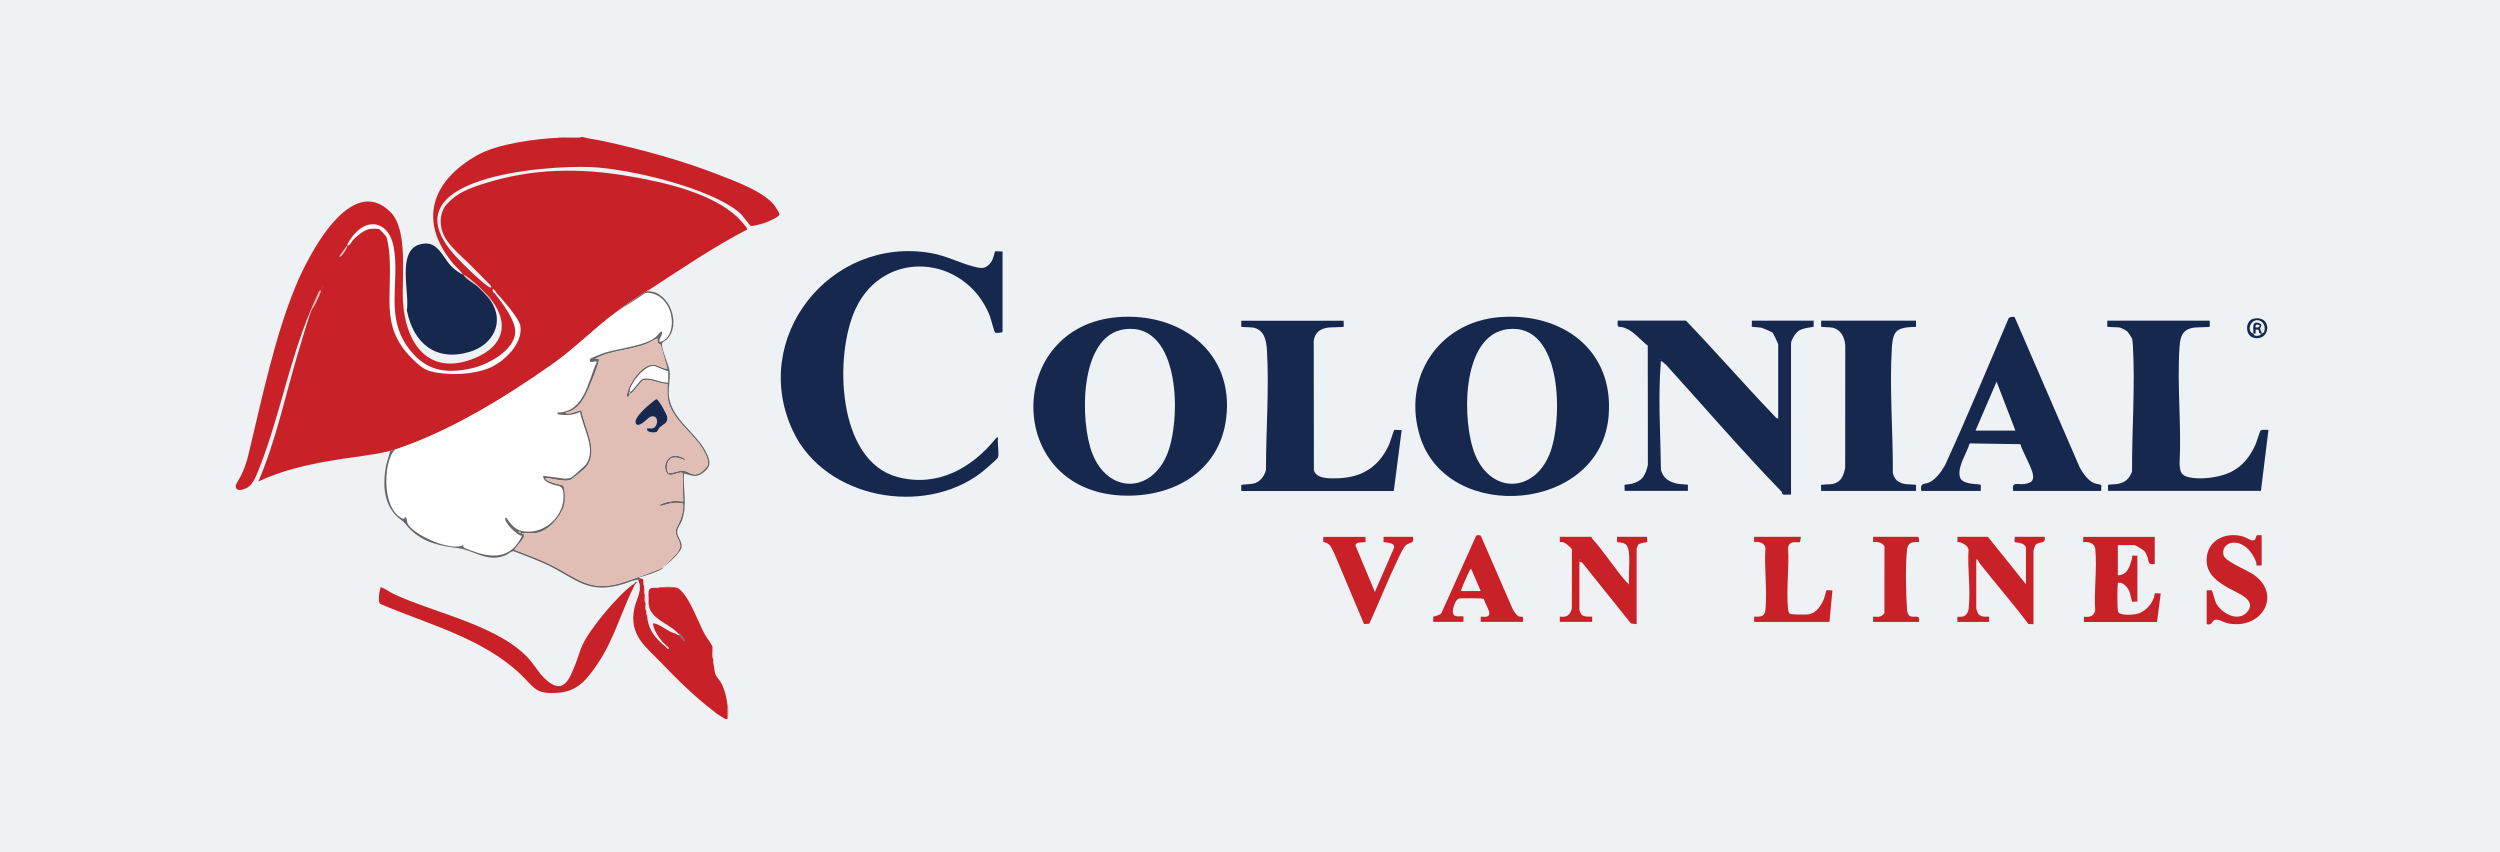 <?xml version="1.0" encoding="utf-8"?>
<svg xmlns="http://www.w3.org/2000/svg" id="Layer_2" version="1.1" viewBox="0 0 699.57 238.43">
  
  <defs>
    <style>
      .st0 {
        fill: #eff2f5;
      }

      .st1 {
        fill: #fff;
      }

      .st2 {
        fill: #e0bdb5;
      }

      .st3 {
        fill: #c82228;
      }

      .st4 {
        fill: #fffefe;
      }

      .st5 {
        fill: #16284e;
      }

      .st6 {
        fill: #696565;
      }
    </style>
  </defs>
  <rect class="st0" height="239.53" width="699.57"/>
  <g>
    <path class="st5" d="M632.88,93.32c-.05.05-.51.08-.64-.14-.3-.52.17-1.14-1.05-.91v1.06s-.63,0-.63,0c-.01-1.52-.49-3.88,1.85-2.79.85.4.01.91.04,1.46.01.29.58,1.19.44,1.33ZM632.25,91c-.38-.08-.86-.4-1.05.11-.39,1.02,1.44.42,1.05-.11Z"/>
    <path class="st5" d="M630.72,89.16c5.31-.98,4.67,6.6-.16,5.33-2.37-.62-2.38-4.86.16-5.33ZM630.56,93.32c.18.15-.04.71,1.15.65.8-.05.74-.32,1.16-.65.22-.17.54.02.75-.62.48-1.47-.48-3.2-2.09-3.11-1.5.09-2.56,2.01-1.7,3.3.28.42.61.33.73.43Z"/>
    <path class="st2" d="M203.61,200.8v-3.37c.01.09.2.34.23.71.06.75.1,2.05-.23,2.66Z"/>
    <g>
      <path class="st3" d="M556.28,150.22l10.64,13.28v-10.01c0-1.75-2.98-1.62-3.15-1.8-.1-.11.05-1.16-.01-1.47h8.43c.26,2.14-1.38,1.25-2.43,2.1-.3.24-.73,1.47-.73,1.8v20.55l-1.43-.05c-4.38-5.86-9.25-11.35-13.74-17.13-.27-.35-.24-1.04-.85-.95v13.8c0,.08.37,1.09.45,1.24.65,1.12,2,1.01,3.13.98v1.48h-8.85c-.12-2.08-.05-1.25,1.36-1.49,1.11-.18,1.65-1.19,1.78-2.23.62-5.09-.37-11.36-.03-16.57-.34-1.14-1.22-1.55-2.26-1.96-.24-.1-.8-.07-.83-.11-.1-.1.05-1.16,0-1.47h8.53Z"/>
      <path class="st3" d="M503.91,150.22c.07.07-.17,1.4-.23,1.45-.43.37-2.98-.75-3.33,1.62.34,5.42-.52,11.51-.03,16.85.04.46.14,1.3.52,1.59s4.37.28,5.08.2c2.32-.28,3.66-2.43,4.48-4.38.18-.43.61-2.27.7-2.35.16-.14,1.31.05,1.67-.02l-.84,8.85h-21.07v-1.48c1.82.08,2.99.05,3.17-1.99.5-5.48-.38-11.72-.02-17.28-.11-.87-.99-1.42-1.79-1.58-1.36-.26-1.49.64-1.36-1.49h13.07Z"/>
      <path class="st3" d="M536.68,150.22c.43.13.32,1.08.32,1.48-1.78-.09-3.11.02-3.35,2.03-.47,3.86-.34,12.42-.03,16.42.07.93.13,2.14,1.21,2.37,1.29.28,2.45-.62,2.17,1.52h-12.85v-1.48c1.46.05,2.24.25,3.16-.99l.02-18.72c-.66-1-1.93-1.33-3.18-1.15v-1.48h12.54Z"/>
      <g>
        <path class="st3" d="M632.88,149.8v8.43c-.29-.05-1.41.07-1.47,0-.04-.04.04-.62-.06-.89-.99-2.79-3.51-5.89-6.8-5.44-1.77.24-2.87,1.89-2.3,3.58s6.61,4.08,8.38,5.32c8.14,5.71,2.15,15.61-7.29,13.61-1.06-.23-2.94-1.49-3.86-.81-.59.43-.51,1.46-1.99,1.07v-9.48c.33.06,1.3-.11,1.46.02s.78,2.94,1.32,3.84c1.57,2.61,5.87,5,8.4,2.37,3.31-3.43-2.7-5.52-5-6.82-3.16-1.79-6.23-3.9-6.2-7.94.05-5.6,5.56-8.03,10.46-6.44.77.25,2.49,1.54,3.06.76s-.11-1.48,1.88-1.18Z"/>
        <g>
          <path class="st3" d="M592.63,163.28c-.16.88-.16,6.81,0,7.69.25,1.35,3.59,1.08,4.72.94,2.44-.32,4.48-2.34,5.34-4.56.14-.37.22-1.27.27-1.31.1-.1,1.35.05,1.68,0l-1.05,8.01h-20.44v-1.48c1.61.17,2.77-.07,3.15-1.8-.37-5.47.54-11.68.03-17.07-.17-1.76-1.84-2.15-3.39-1.99v-1.48h20.02v7.59c-2.09.32-1.53-.65-2.07-2.04-.19-.51-.43-1.12-.79-1.53-.27-.32-2.57-1.7-2.73-1.7h-4.74v8.43c2.72-.06,3.3-2.41,3.95-4.59.08-.26.02-.86.05-.89.07-.07,1.19.05,1.47,0v12.85c-.3-.06-1.37.09-1.47,0-.11-.11-.57-2.38-.79-2.9-.45-1.06-1.75-2.61-3.01-2.36-.16.03-.18.04-.21.21Z"/>
          <path class="st2" d="M592.63,163.28c.03-.17.05-.18.21-.21l-.21.21Z"/>
        </g>
      </g>
      <g>
        <g>
          <path class="st3" d="M384.84,165.39l5.27-12.13c.36-1.57-2.82-1.44-2.95-1.57-.07-.06.05-1.19,0-1.48h8.22c.4,2.13-.86,1.39-1.95,2.32-.81.69-2,3.41-2.52,4.5-2.75,5.74-5.08,11.72-7.74,17.5l-1.47.11-8.27-19.65c-.7-1.25-.85-2.35-2.21-3.06-.25-.13-.87-.22-.9-.25-.14-.16.04-1.12-.02-1.45h11.8c-.05.29.07,1.41,0,1.48-.12.12-3.25-.26-2.73,1.13l5.26,12.56.11.21.11-.21Z"/>
          <polygon class="st2" points="384.63 165.39 384.84 165.39 384.74 165.6 384.63 165.39"/>
        </g>
        <g>
          <path class="st3" d="M455.86,163.28c-.33-2.26.81-9.62-.94-10.96-.79-.61-2.34-.54-2.43-.63-.07-.06.05-1.19,0-1.48h8.43c-.06.3.09,1.36,0,1.47-.09.09-1.89.29-2.38.62-.12.08-.56,1.11-.56,1.18v21.18l-1.6-.2-13.69-17.08-.73-.22v13.59c0,.06.44,1.04.53,1.15.67.79,2.12.65,3.05.64v1.48h-9.06v-1.48c1.88.29,2.89-.43,3.36-2.22l.03-16.64c-.62-.7-1.51-1.63-2.49-1.95-.26-.08-.85,0-.89-.05-.07-.07.05-1.19,0-1.47h8.85c.01.19.07.38.21.52,3.39,3.68,6.18,8.29,9.49,12.02.21.24.35.36.63.53,0,0-.02.21.11.21l.11-.21ZM442.06,156.54v.21c.14-.07.14-.14,0-.21Z"/>
          <path class="st2" d="M455.65,163.28h.21l-.11.21c-.13,0-.1-.2-.11-.21Z"/>
          <path class="st4" d="M442.06,156.54c.14.07.14.14,0,.21v-.21Z"/>
        </g>
        <path class="st3" d="M401.07,174.03c.06-.32-.11-1.3.02-1.46.08-.09,1.8-.34,2.26-1.01l9.71-21.64c.17-.23,1.15-.24,1.31,0l8.93,20.53c.28.5,1.11,1.78,1.59,1.99,1.09.49,1.45-.65,1.26,1.58h-11.8v-1.48c4.49.61,1.43-2.71.87-4.93-.21-.27-6.11-.24-6.88-.14-.84.1-1.52,1.94-1.69,2.74-.71,3.35,2.39,1.86,2.86,2.33.07.07-.05,1.19,0,1.48h-8.43ZM408.87,165.39h5.48l-2.64-6.11c-.38-.05-.4.28-.53.52-.31.56-2.53,5.38-2.31,5.59Z"/>
      </g>
    </g>
    <g>
      <g>
        <path class="st2" d="M162.73,38.32l-.51.22c-1.93.05-3.89-.1-5.81,0v-.21h6.32Z"/>
        <path class="st2" d="M181.69,81.1v.42c-.19-.01-.47-.03-.63,0,.09-.38.47-.32.63-.42Z"/>
        <path class="st4" d="M138.49,82.15l.42-.21c1.64,1.82,6.32,7.02,6.69,9.22.85,4.97-4.64,10.2-8.87,11.89-3.75,1.5-8.9,1.89-12.89,1.43-2.59-.29-4.55-.61-6.54-2.31-11.36-9.68-7.5-17.64-8.32-30.67-.07-1.12-.47-4.49-.96-5.36-.09-.16-1.7-1.91-1.82-1.97-.57-.27-2.1-.21-2.75-.1-1.59.27-3.5,1.86-4.59,3-.29.3-1.22,2.01-1.68,1.58-.27-.25,1.51-2.62,1.79-2.95,4.52-5.29,9.99-3.14,11.18,3.36,1.83,9.94-2.58,19.57,4.31,28.56,4.62,6.03,9.96,7.06,17.28,5.49,4.49-.97,12.14-4.88,12.43-10.12.18-3.24-3.72-8.36-5.69-10.85Z"/>
        <path class="st2" d="M87.07,86.58c.28-.66,2.15-5.18,2.43-5.27.44-.14.31.19.23.44-.49,1.4-1.63,3.91-2.44,4.83h-.21Z"/>
        <path class="st2" d="M97.19,69.09c0,.19-1.64,3.13-2.32,2.74l2.11-2.95.21.21Z"/>
        <path class="st1" d="M138.49,81.31c.27.3.36.56.42.63l-.42.21c-.26-.33-.54-.24-.63-.84h.63Z"/>
        <path class="st4" d="M138.49,81.31h-.63c-.13-.83.35-.31.63,0Z"/>
        <path class="st4" d="M97.19,69.09l-.21-.21c.17-.02.2.05.21.21Z"/>
        <path class="st2" d="M89.92,80.89c.14.07.14.14,0,.21v-.21Z"/>
        <path class="st2" d="M90.34,80.04c.14.07.14.14,0,.21v-.21Z"/>
        <path class="st2" d="M90.13,80.47c.14.07.14.14,0,.21v-.21Z"/>
        <path class="st3" d="M162.94,38.32c1.9.53,3.93.72,5.9,1.16,10.84,2.38,22.13,5.45,32.44,9.49,4.57,1.79,12.66,4.72,15.56,8.67.27.36,1.24,2,1.27,2.32.07.75-3.37,2.15-4.07,2.39-.78.27-3.3,1.01-3.97.84-.23-.06-2.49-3.19-3.01-3.57-8.14-7.05-31.01-12.4-41.71-12.87-12.56-.55-57.95,2.73-37.93,24.87,2.13,2.36,6.65,6.72,9.16,8.54.86.62,1.25.25.5-.5-2-2.02-3.91-4.02-5.98-6.03s-4.37-3.95-6.07-6.37c-2.09-2.97-2.5-7.38.06-10.19,2.88-3.16,6.31-4.41,10.33-5.69,13.59-4.31,26.84-4.47,40.83-2.04,9.71,1.69,22.9,4.62,30.2,11.52.42.4,2.88,3.03,2.63,3.37-9.54,4.93-18.41,11.02-27.4,16.86-.16.1-.54.04-.63.42-.4.08-4.78,2.96-5.51,3.45-1,.67-2,1.46-2.92,2.24-6.31,4.58-11.57,10.16-18.18,14.8-13.31,9.34-28.33,18.58-43.77,23.77-.51.03-1.04.32-1.48.42-5.63,1.34-11.41,1.8-17.11,2.81-6.77,1.19-13.54,2.79-19.77,5.73,5.03-11.76,7.59-24.36,11.27-36.56.44-1.44,3.29-11.13,3.69-11.59.81-.92,1.95-3.43,2.44-4.83.09-.25.22-.58-.23-.44-.28.09-2.14,4.61-2.43,5.27-6.41,15-9.04,31.49-15.28,46.36-.57,1.36-1.45,3.01-2.86,3.67-.9.42-2.63,1.03-2.93-.3v-.63c1.69-2.77,2.71-5.04,3.48-8.22,3.71-15.31,7.29-32.9,13.28-47.41,3.37-8.17,15.45-32.16,26.66-20.56,4.8,4.97,3,18.05,3.35,24.67.64,12.08,7.31,21.51,20.38,15.94,7.72-3.29,9.57-9.53,4.28-16.26-1.34-1.7-5.97-6.29-7.8-6.95-.88-1.29-1.77-1.92-2.73-3.06-10.03-11.91-6.1-23.19,6.67-30.4,5.68-3.21,16.27-4.59,22.82-4.89,1.93-.09,3.88.06,5.81,0l.51-.22h.21ZM138.49,82.15c1.97,2.48,5.87,7.61,5.69,10.85-.29,5.25-7.94,9.16-12.43,10.12-7.32,1.57-12.66.54-17.28-5.49-6.89-8.99-2.48-18.62-4.31-28.56-1.2-6.5-6.67-8.65-11.18-3.36-.28.33-2.06,2.7-1.79,2.95.46.43,1.39-1.28,1.68-1.58,1.09-1.14,3-2.73,4.59-3,.64-.11,2.18-.16,2.75.1.12.06,1.73,1.8,1.82,1.97.49.87.89,4.24.96,5.36.82,13.03-3.04,20.99,8.32,30.67,1.99,1.7,3.96,2.02,6.54,2.31,3.99.45,9.14.07,12.89-1.43,4.23-1.69,9.72-6.92,8.87-11.89-.38-2.2-5.05-7.4-6.69-9.22-.06-.07-.15-.33-.42-.63s-.76-.83-.63,0c.09.6.37.51.63.84ZM96.98,68.87l-2.11,2.95c.68.39,2.33-2.55,2.32-2.74,0-.16-.04-.23-.21-.21ZM90.34,80.04v.21c.14-.07.14-.14,0-.21ZM90.13,80.47v.21c.14-.07.14-.14,0-.21ZM89.92,80.89v.21c.14-.07.14-.14,0-.21Z"/>
        <g>
          <path class="st2" d="M129.64,76.88c1.83.67,6.46,5.26,7.8,6.95l-.21.21c-.62-.9-2.54-2.9-3.39-3.67-1.39-1.25-3.15-1.95-4.2-3.5Z"/>
          <path class="st5" d="M129.64,76.88c1.04,1.54,2.81,2.24,4.2,3.5.85.77,2.77,2.77,3.39,3.67,4.14,6,.78,12.41-5.74,14.39-9.54,2.9-15.85-2.41-17.63-11.57.8-4.93-2.88-16.65,3.6-18.48,5.04-1.42,6.16,3.42,8.9,6.18.81.82,2.27,1.94,3.28,2.31Z"/>
        </g>
      </g>
      <path class="st2" d="M145.87,149.16c-.39.06-.73,0-.84-.42.39-.06.73,0,.84.42Z"/>
      <path class="st2" d="M144.71,148.53c.14.07.14.14,0,.21v-.21Z"/>
      <path class="st2" d="M144.29,148.32c.14.07.14.14,0,.21v-.21Z"/>
      <path class="st2" d="M184.12,94.37c.14.07.14.14,0,.21v-.21Z"/>
      <g>
        <path class="st2" d="M188.65,164.34c-.98,0-1.97,0-2.95,0,.86-.48,2.04-.19,2.95,0Z"/>
        <path class="st2" d="M184.64,164.34c-.57.46-1.59.11-2.32.21.84-.35,1.44-.19,2.32-.21Z"/>
        <path class="st2" d="M200.24,188.78l-.21-.84c.08.27.19.79.21.84Z"/>
        <path class="st4" d="M172.63,87.21c2.48-1.8,5.31-3.33,7.81-5.15.99-.34,2.07-.02,3,.36,1.97.81,3.33,2.59,4.05,4.59,1,2.75.71,7.6-2.56,8.6-1.16.36.26-1.75.31-2.23.17-1.58-1.19.49-1.66.87-3.27,2.67-10.34,3.17-14.47,4.49-.61.2-3.83,1.43-4.03,1.77-.15.25,0,.72.32.8.29.07,1.75-.59,1.55.11-2.51,5.41-3.33,13.89-10.95,14.02-.19.53.61.56.97.61,1.76.21,3.78.05,5.35-.82.67,4.31,4.69,10.53,1.69,14.65-.44.6-3.8,3.61-4.37,3.84-.37.15-.98.17-1.4.24l-6.24-.82c-.03,1.3,1.23,1.86,2.26,2.27,2.16.86,3.21,0,3.42,2.9.44,5.84-5.04,11.07-10.83,10.41-2.52-.29-3.49-1.53-4.85-3.37-.08-.1-.24-.78-.54-.4-.7.88,3.31,5.05,4.64,4.96-2.61,5.46-6.81,6.49-12.39,4.79-.68-.21-3.51-1.2-3.93-1.51-.2-.15-.12-.45-.13-.65-1.62.8-3.91.27-5.65-.14-2.68-.64-8.64-3.38-9.92-5.89-.28-.55-.13-1.56-.56-1.76-.38-.19-.29.41-.43.43-.46.07-1.41-.64-1.78-.96-3.49-3.06-3.7-10.3-2.67-14.48.29-1.17.97-3.35,2.04-3.96,15.45-5.19,30.46-14.43,43.77-23.77,6.61-4.63,11.87-10.21,18.18-14.8Z"/>
        <path class="st6" d="M177.48,163.28c.16-.1.18-.57.63-.42.17.44-.35.5-.42.63l-.21-.21Z"/>
        <g>
          <path class="st2" d="M180.43,166.45c-.39-.42-.2-1.3-.21-1.9.38.42.21,1.3.21,1.9Z"/>
          <path class="st2" d="M180.22,163.92c-.36-.18-.17-.73-.21-1.05.31.31.2.68.21,1.05Z"/>
          <path class="st3" d="M177.69,163.5c-3.58,6.97-5.85,15.37-10.24,21.9-2.95,4.38-5.51,7.98-11.15,8.45-6.6.54-6.72-1.46-10.74-5.27-10.58-10.05-26.09-13.99-39.2-19.6-.66-.75-.25-3.39.08-4.34.08-.22-.09-.38.32-.27.84.24,2.45,1.39,3.42,1.85,11.48,5.42,30.5,8.99,38.54,18.99,1.63,2.03,2.3,3.54,4.53,5.38,4.66,3.85,6.25-1.02,7.75-4.69.69-1.7,1.17-3.59,1.91-5.25,2.06-4.63,10.36-14.6,14.58-17.35l.21.21Z"/>
          <g>
            <path class="st3" d="M179.8,162.02c.35.12.17.56.21.84.04.32-.15.87.21,1.05,0,.21,0,.42,0,.63.01.6-.18,1.48.21,1.9,0,.14,0,.28,0,.42,0,.59-.17,1.48.21,1.9,0,.21,0,.42,0,.63,0,.46-.16,1.19.21,1.48,0,.14,0,.28,0,.42,0,.28-.1.7.21.84.22,3.51,1.7,5.76,4.21,8.01.34.31.58.42.84.63s.48.95,1.05.84c.07-.58-.56-.76-.84-1.05s-.58-.54-.84-.84c-1.12-1.31-2.48-3.2-2.74-5.06v-.21c1.09-.16,3.7,1.73,4.77,2.29.62.32,1.24.42,1.76.66.2.09.35.27.63.21l1.68,1.9c-.07-.52-.81-1.95-1.26-2.11-.09-.03-.29,0-.42,0-1.99-2.34-5.2-3.19-7.17-5.58-1.06-1.28-.99-1.51-1.26-3.06.01-.63-.02-1.27,0-1.9.03-1.05-.21-1.88.84-2.32.73-.1,1.75.25,2.32-.21.35-.01.7,0,1.05,0,.98,0,1.97,0,2.95,0,.7.15,1,.09,1.59.62,2.93,2.58,5.05,8.93,6.94,12.45.57,1.07,1.85,2.61,2.22,3.58.12,1.14-.27,2.56.21,3.58.01.21-.01.42,0,.63.03.58.15.83.21,1.26.07.46.08,1.04.21,1.48l.21.84c.27.63,1.25,1.68,1.65,2.46,1.02,1.98,1.45,3.97,1.72,6.18v3.79h-.63c-.9-.56-1.78-1.04-2.63-1.69-5.78-4.41-10.29-8.82-15.28-14.01-4.42-4.61-9.12-7.76-7.53-15.32.56-2.64,2.48-5.18,1-7.96.27-.02.73-.39,1.26-.21Z"/>
            <path class="st2" d="M199.61,184.57c-.48-1.02-.09-2.44-.21-3.58.42,1.11.14,2.39.21,3.58Z"/>
            <path class="st4" d="M185.49,179.72c.26.31.56.55.84.84l-.21.21c-.26-.22-.5-.32-.84-.63l.21-.42Z"/>
            <path class="st2" d="M180.64,168.76c-.38-.42-.21-1.3-.21-1.9.38.42.21,1.3.21,1.9Z"/>
            <path class="st2" d="M181.48,168.76c-.09-.51-.56-1.35,0-1.9-.02.63.01,1.27,0,1.9Z"/>
            <path class="st2" d="M180.85,170.87c-.37-.29-.21-1.01-.21-1.48.37.29.2,1.01.21,1.48Z"/>
            <path class="st2" d="M199.82,186.47c-.07-.43-.18-.68-.21-1.26.37.24.18.87.21,1.26Z"/>
            <path class="st4" d="M189.91,177.4c.13,0,.33-.03.42,0l-.42.21c-.28.06-.43-.12-.63-.21.21,0,.42,0,.63,0Z"/>
            <path class="st2" d="M181.06,172.14c-.32-.15-.21-.57-.21-.84.32.15.19.57.21.84Z"/>
            <path class="st2" d="M182.75,174.66l-.21-.1c.04-.12.11-.09.21-.11v.21Z"/>
            <path class="st6" d="M190.33,177.4c.46.16,1.19,1.58,1.26,2.11l-1.68-1.9.42-.21Z"/>
            <path class="st2" d="M186.33,180.56c.29.29.91.48.84,1.05-.57.1-.78-.62-1.05-.84l.21-.21Z"/>
          </g>
        </g>
        <g>
          <path class="st6" d="M181.06,81.52c.16-.03.45-.01.63,0,5.71.32,9,9.24,4.98,13.41-.39.4-1.32.67-1.41,1.24-.23,1.49,1.87,5.86,2.1,7.6.29,2.15-.36,4.54-.2,6.73.5,6.87,8.11,10.68,10.73,16.67,1,2.29,1,3.37-1.02,5.03s-3.22.81-5.48.31c-.27,4.35.98,8.85-.53,13.06-.35.97-1.37,2.25-1.37,3.27,0,1.43,1.56,2.74,1.22,4.38-.31,1.5-3.75,4.49-5.01,5.42.24-.16,3.67-3.75,3.93-4.07.07-.09.63-1.23.66-1.34.36-1.58-1.31-3-1.24-4.59.03-.75,1.18-2.58,1.49-3.58.41-1.29.74-2.72.6-4.08-.21-.34-2.48-.26-3-.21-.64.06-3.37.93-3.5.81-.56-.48,2.27-1.17,2.48-1.21,1.45-.28,2.6-.18,4.06-.05l-.21-8.01c-1.44-.34-3.59,1.55-4.47-.06-1.16-2.12.29-4.99,2.83-4.74.25.02,2.84.71,2.27,1.22-.18.16-3.05-1.7-4.43.1-.64.84-.82,2.69-.1,3.49.32.36,3-.65,3.79-.64,1.82.02,2.65,1.74,4.81.81.64-.27,2.23-1.79,2.41-2.44.25-.93-.35-2.29-.76-3.15-2.58-5.42-9.78-9.45-10.51-15.62-.15-1.27-.01-2.57-.06-3.84-2.12.14-4.72-1.62-6.81-1.01-.51.15-3.25,4.22-3.73,3.75-.03-.03.02-.29,0-.42-.55.06,0,.38,0,.42.07.96-.9,1.17-.83.54.3-2.81,2.94-6.7,5.4-8.09,2.7-1.53,3.4.31,5.97.59l-1.89-6.81c-.99-.31-.92-.63-.85-1.62-.18-.19-2.49,1.18-2.95,1.37-4.69,1.89-10.04,1.81-14.54,4.22l1.05.11c.02.23,0,.46-.05.69-.44,1.92-2.71,7.56-3.67,9.4-1.16,2.22-2.93,4.46-5.56,4.88.05.4,1.08.22,1.35.19,1.09-.15,1.99-.77,3.08-.82.77,5.09,5.29,11.62.96,16.24-.34.36-3.86,3.19-4.11,3.27-1.87.59-4.99-.53-6.97-.54.44,1.34,4.65,1.72,5.01,2.15.52.63.53,3.76.41,4.64-.47,3.49-4.84,8.59-8.48,8.59h-3.48c-.05.35.54.23.63.54.22.72-2.09,3.12-2.53,3.78-.14.21-.34.17,0,.42,3.07,1.18,6.17,2.32,9.14,3.72,8.4,3.97,11.59,8.69,21.95,5.03,2.02-.71,9.08-3.1,10.43-4.01-.1.07-.19.36-.42.51-1.79,1.13-4.49,1.82-6.53,2.44l1.05.42c-.54-.18-1,.19-1.26.21-1.67.15-2.23.61-3.84,1.11-10.33,3.22-13.39-1.44-21.72-5.36-2.98-1.4-6.09-2.52-9.15-3.72-.76-.12-1.47.73-2.22,1.06-5.14,2.26-8.84-1.34-13.32-1.93-5.05-.67-9.33-1.37-13.27-5.07-1.29-1.21-1.4-1.84-2.92-2.98-4.81-3.58-5.07-9.63-4.04-15.14l1.16-4c.43-.1.97-.39,1.48-.42-1.07.61-1.76,2.79-2.04,3.96-1.03,4.18-.81,11.42,2.67,14.48.37.33,1.31,1.03,1.78.96.14-.02.06-.62.43-.43.42.21.28,1.21.56,1.76,1.27,2.51,7.24,5.25,9.92,5.89,1.74.41,4.03.95,5.65.14,0,.21-.08.51.13.65.42.31,3.25,1.3,3.93,1.51,5.58,1.7,9.78.67,12.39-4.79-1.33.09-5.34-4.08-4.64-4.96.31-.38.47.3.54.4,1.36,1.84,2.33,3.08,4.85,3.37,5.79.66,11.26-4.56,10.83-10.41-.22-2.9-1.26-2.03-3.42-2.9-1.03-.41-2.29-.97-2.26-2.27l6.24.82c.41-.08,1.03-.09,1.4-.24.58-.24,3.93-3.24,4.37-3.84,3-4.12-1.02-10.34-1.69-14.65-1.57.86-3.59,1.03-5.35.82-.36-.04-1.16-.08-.97-.61,7.62-.14,8.44-8.62,10.95-14.02.2-.7-1.26-.04-1.55-.11-.31-.08-.46-.55-.32-.8.2-.34,3.42-1.57,4.03-1.77,4.13-1.32,11.2-1.82,14.47-4.49.47-.39,1.83-2.46,1.66-.87-.05.47-1.47,2.58-.31,2.23,3.27-1,3.57-5.85,2.56-8.6-.73-1.99-2.08-3.78-4.05-4.59-.92-.38-2-.7-3-.36-2.5,1.82-5.32,3.35-7.81,5.15.92-.78,1.92-1.57,2.92-2.24.73-.49,5.11-3.37,5.51-3.45ZM184.12,94.37v.21c.14-.07.14-.14,0-.21ZM186.96,107.02v-3.06l-3.95-1.54c-2.45-.28-6.49,4.64-6.8,7.02.21.35.47-.07.64-.21.71-.58,2.41-3.08,2.89-3.22,2.3-.67,4.92,1.12,7.23,1.01ZM144.29,148.32v.21c.14-.07.14-.14,0-.21ZM144.71,148.53v.21c.14-.07.14-.14,0-.21ZM145.87,149.16c-.11-.42-.45-.47-.84-.42.11.42.45.47.84.42Z"/>
          <path class="st2" d="M185.7,158.65c-1.35.91-8.41,3.29-10.43,4.01-10.36,3.66-13.55-1.06-21.95-5.03-2.97-1.4-6.07-2.54-9.14-3.72-.34-.25-.15-.21,0-.42.44-.66,2.75-3.06,2.53-3.78-.09-.31-.68-.18-.63-.54h3.48c3.64,0,8.01-5.1,8.48-8.59.12-.88.11-4.01-.41-4.64-.36-.44-4.57-.82-5.01-2.15,1.98.01,5.1,1.13,6.97.54.25-.08,3.77-2.91,4.11-3.27,4.33-4.62-.19-11.15-.96-16.24-1.09.05-1.98.67-3.08.82-.26.04-1.3.21-1.35-.19,2.62-.41,4.4-2.65,5.56-4.88.96-1.84,3.23-7.47,3.67-9.4.05-.23.06-.46.05-.69l-1.05-.11c4.5-2.4,9.84-2.33,14.54-4.22.47-.19,2.78-1.55,2.95-1.37-.07.99-.14,1.31.85,1.62l1.89,6.81c-2.56-.28-3.27-2.12-5.97-.59-2.46,1.39-5.09,5.28-5.4,8.09-.07.63.9.42.83-.54.48.47,3.22-3.6,3.73-3.75,2.08-.61,4.69,1.15,6.81,1.01.05,1.27-.09,2.57.06,3.84.74,6.17,7.94,10.2,10.51,15.62.41.86,1,2.22.76,3.15-.17.65-1.77,2.17-2.41,2.44-2.16.93-3-.79-4.81-.81-.8,0-3.47,1-3.79.64-.72-.8-.54-2.65.1-3.49,1.38-1.8,4.25.06,4.43-.1.57-.51-2.03-1.19-2.27-1.22-2.54-.25-3.98,2.62-2.83,4.74.88,1.61,3.03-.28,4.47.06l.21,8.01c-1.45-.13-2.61-.23-4.06.05-.21.04-3.04.73-2.48,1.21.14.12,2.87-.76,3.5-.81.52-.05,2.78-.13,3,.21.14,1.36-.19,2.79-.6,4.08-.32,1-1.46,2.83-1.49,3.58-.07,1.59,1.6,3.01,1.24,4.59-.03.11-.59,1.26-.66,1.34-.26.33-3.7,3.92-3.93,4.07ZM181.06,119.87c-.26,1.17,1.9,1.25,2.6,1.02.38-.13.59-.9.9-1.21,1.05-1.06,2.42-1.17,2.15-3.02-.12-.79-2.36-4.87-3.04-4.99-1.21.83-6.85,5.3-5.68,6.95.84,1.17,3.29-1.66,3.97-1.96,1.68-.74,2.47,1.13,1.52,2.57-.61.93-1.44.61-2.41.64Z"/>
          <path class="st4" d="M186.96,107.02c-2.31.11-4.93-1.68-7.23-1.01-.47.14-2.18,2.65-2.89,3.22-.17.14-.42.56-.64.21.31-2.38,4.35-7.3,6.8-7.02l3.95,1.54v3.06Z"/>
          <path class="st4" d="M176.22,110.18s-.55-.36,0-.42c.02.13-.03.39,0,.42Z"/>
          <path class="st5" d="M181.06,119.87c.97-.04,1.8.29,2.41-.64.95-1.44.16-3.31-1.52-2.57-.67.3-3.13,3.14-3.97,1.96-1.18-1.65,4.46-6.12,5.68-6.95.68.12,2.92,4.2,3.04,4.99.28,1.85-1.1,1.96-2.15,3.02-.31.31-.52,1.08-.9,1.21-.7.24-2.86.16-2.6-1.02Z"/>
        </g>
      </g>
    </g>
    <g>
      <path class="st5" d="M419.57,88.75c17.42-1.4,32.12,9.06,30.57,27.62-2.26,27.09-44.91,30.32-52.71,5.99-5.26-16.41,4.97-32.22,22.14-33.61ZM421.89,92.11c-13.22,1.6-12.87,26.26-9.05,35.28,4.59,10.84,16.3,10.51,20.73-.21,3.86-9.35,3.83-36.94-11.67-35.07Z"/>
      <g>
        <g>
          <path class="st5" d="M618.34,89.74c-.05.31.08,1.61,0,1.69-.15.15-3.69.15-4.3.23-3.23.44-3.94,2.38-4.14,5.34-.74,10.66.58,22.15,0,32.89.16,1.93.33,3.04,2.32,3.58,3.34.9,8.83.18,11.95-1.34,3.39-1.65,5.47-4.36,6.99-7.76.33-.74,1.17-3.6,1.4-3.87.36-.44,1.65-.12,2.22-.21l-2.11,17.07h-42.78c.05-.31-.07-1.62,0-1.69.1-.1,2.28-.15,2.79-.26,2.13-.47,3.12-1.45,3.93-3.44-.07-11.58.89-23.6.24-35.18-.03-.47-.12-1.67-.23-2.05-.03-.11-1.1-1.77-1.27-1.93-.32-.31-1.79-1.1-2.2-1.17-.48-.08-3.34-.1-3.47-.22-.07-.07.05-1.38,0-1.69h28.66Z"/>
          <path class="st5" d="M537.63,137.36c-.39-2.39.78-1.72,2.32-2.42,1.77-.81,3.37-3.09,4.32-4.74,6.23-13.57,11.92-27.42,17.81-41.15.22-.39,1.34-.52,1.69-.27l18.21,42.05c.9,1.61,2.29,3.65,4.05,4.38.39.16,1.87.41,1.94.49.14.16-.05,1.31.02,1.67h-24.66c-.42-2.74,1.17-1.71,3.03-1.92,2.28-.26,3.02-1.13,2.34-3.34-.78-2.52-2.5-5.24-3.36-7.81l-13.92-.22-.28.04c-.79,2.81-3.4,6.29-2.72,9.31.53,2.36,5.45,1.87,5.85,2.26.08.08-.05,1.37,0,1.68h-16.65ZM563.97,120.5l-5.27-13.7-5.9,13.7h11.17Z"/>
        </g>
        <g>
          <path class="st5" d="M536.15,89.74c-.05.31.07,1.61,0,1.69-.21.21-4.09-.27-5.59,1.47-.88,1.01-1.08,3-1.16,4.32-.71,11.37.34,23.73.27,35.15.48,1.95,1.54,2.72,3.45,3.08.53.1,2.92.13,3.03.24.07.07-.05,1.38,0,1.69h-26.55c.05-.31-.07-1.62,0-1.69.12-.11,2.71-.15,3.22-.26,2.44-.52,3.03-2.33,3.51-4.5l.03-34.34c-.21-2.24-1.19-4.32-3.53-4.9-.56-.14-3.11-.14-3.22-.26-.07-.07.05-1.38,0-1.69h26.55Z"/>
          <path class="st5" d="M497.59,117.13v-20.76c0-.18-1.34-3.06-1.57-3.28-.21-.21-2.82-1.32-3.22-1.41s-2.49-.17-2.58-.26c-.08-.08.05-1.37,0-1.68h17.28c-.05.32.08,1.61,0,1.68-.16.15-2.93.28-4.2,1.17-.88.62-2.12,2.51-2.12,3.57v42.25c-.56-.1-1.92.19-2.33-.1-.18-.13-.19-.6-.42-.84-11.12-11.46-21.51-23.6-32.24-35.4-.08-.09-1.08-.93-1.15-.96-.44-.19-.3.34-.31.52-.8,9.68-.06,20.15.05,29.87.62,2.41,2.45,3.43,4.75,3.89.51.1,2.68.18,2.78.27.07.07-.05,1.38,0,1.69h-17.7c.06-.33-.1-1.56.01-1.68.07-.07,1.6-.19,1.93-.28,3.05-.8,3.92-2.34,4.57-5.33l-.03-33.34c-2.21-1.69-3.91-4.11-6.66-5.04-1.48-.5-1.98.45-1.73-1.96h19.07c8.37,8.7,16.29,17.85,24.65,26.56.31.32.67.85,1.16.84ZM464.61,100.49v.21c.14-.07.14-.14,0-.21Z"/>
        </g>
      </g>
    </g>
    <g>
      <path class="st5" d="M279.27,127.99c-.13.45-4.07,3.8-4.75,4.31-16.09,12.27-43.56,7.27-52.54-11.51-12.48-26.07,10.32-54.9,38.58-49.96,4.38.77,7.96,2.78,12.02,3.79,2.08.52,3.2.71,4.67-1.13.73-.92,1.07-3.01,1.2-3.12.17-.15,1.68.06,2.09-.02v22.44c0,.38-1.85.43-2.08.29s-1.23-4.08-1.55-4.88c-6.89-16.84-29.45-18.75-37.43-1.92-6.15,12.97-5.36,42.73,11.73,47.22,11.1,2.91,20.68-2.45,27.44-10.79.18-.23.32-.38.63-.31-.26,1.45.36,4.33,0,5.58Z"/>
      <path class="st5" d="M312.73,88.75c17.41-1.42,32.69,9.66,30.39,28.28-1.88,15.22-15.31,22.42-29.61,21.61-32.51-1.84-32.15-47.32-.77-49.89ZM314.83,92.11c-13.01,1.57-12.69,25.98-9.12,34.92,4.33,10.85,15.98,11.21,20.72.5,4.21-9.5,4.07-37.31-11.61-35.42Z"/>
      <path class="st5" d="M375.99,89.74c-.05.31.08,1.61,0,1.69-.15.15-3.7.14-4.3.23-2.28.33-3.75,1.36-4.07,3.73l.04,36.1c.55,2.69,5,2.42,7.19,2.32,6.62-.33,11.09-3.41,13.83-9.35.32-.7,1.29-3.98,1.46-4.12s1.68.06,2.09-.02l-2.21,17.07h-42.67c.05-.31-.07-1.62,0-1.69.12-.11,2.74-.22,3.33-.36,1.97-.46,3.01-1.96,3.58-3.8-.02-10.9.91-22.61.27-33.47-.16-2.75-.7-5.81-3.92-6.41-.47-.09-3.14-.11-3.26-.22-.07-.07.05-1.38,0-1.69h28.66Z"/>
    </g>
  </g>
</svg>